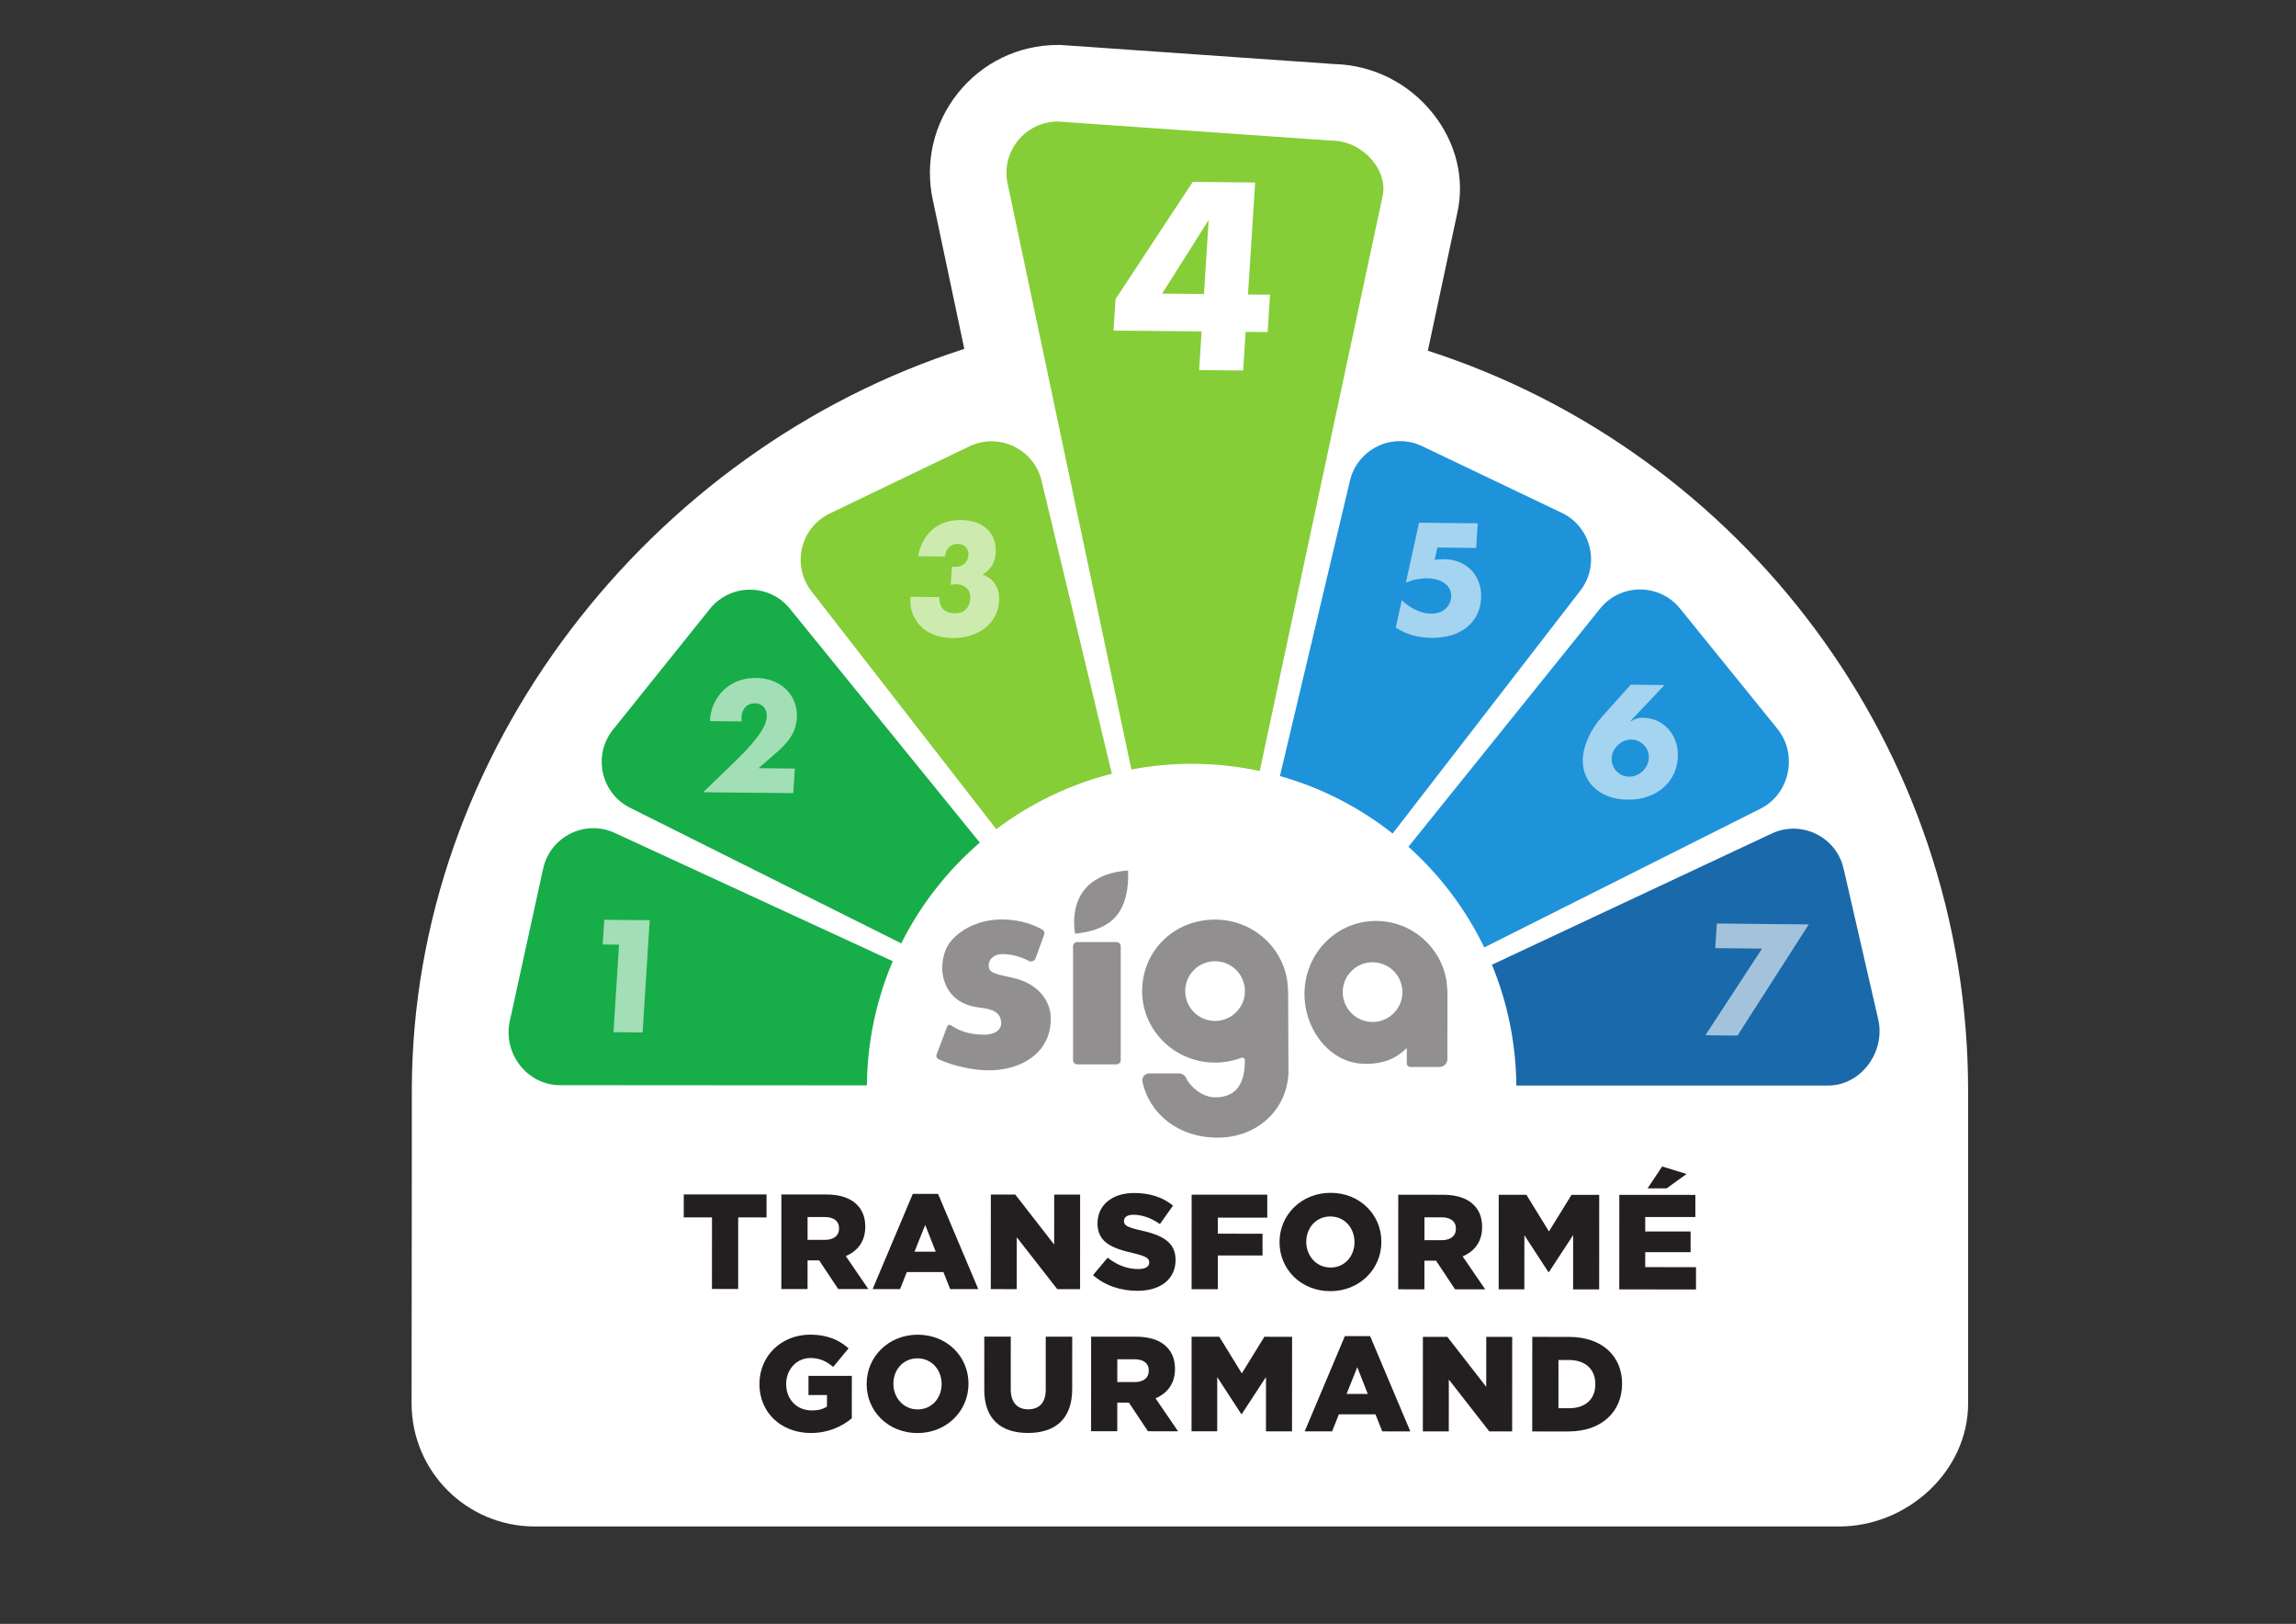 <?xml version="1.0" encoding="UTF-8" standalone="no"?>
<!-- Created with Inkscape (http://www.inkscape.org/) -->

<svg
   version="1.1"
   id="svg2"
   xml:space="preserve"
   width="1587.4"
   height="1122.52"
   viewBox="0 0 1587.4 1122.52"
   sodipodi:docname="VectSigaIndicesQuadri 4.svg"
   inkscape:export-filename="C:\Users\yasmi\Downloads\g14.png"
   inkscape:export-xdpi="245.12"
   inkscape:export-ydpi="245.12"
   inkscape:version="1.1 (c68e22c387, 2021-05-23)"
   xmlns:inkscape="http://www.inkscape.org/namespaces/inkscape"
   xmlns:sodipodi="http://sodipodi.sourceforge.net/DTD/sodipodi-0.dtd"
   xmlns="http://www.w3.org/2000/svg"
   xmlns:svg="http://www.w3.org/2000/svg"><rect x="0" y="0" width="1587.4" height="1122.52" fill="#333333" stroke="none"/><defs
     id="defs6"><clipPath
       clipPathUnits="userSpaceOnUse"
       id="clipPath18"><path
         d="M 0,841.89 H 1190.551 V 0 H 0 Z"
         id="path16" /></clipPath><clipPath
       clipPathUnits="userSpaceOnUse"
       id="clipPath54"><path
         d="m 103.968,676.394 h 13.898 v -17.06 h -13.898 z"
         id="path52" /></clipPath><clipPath
       clipPathUnits="userSpaceOnUse"
       id="clipPath70"><path
         d="m 134.663,699.78 h 13.149 v -17.476 h -13.149 z"
         id="path68" /></clipPath><clipPath
       clipPathUnits="userSpaceOnUse"
       id="clipPath86"><path
         d="m 169.667,708.055 h 14.225 v -16.612 h -14.225 z"
         id="path84" /></clipPath><clipPath
       clipPathUnits="userSpaceOnUse"
       id="clipPath102"><path
         d="m 206.546,699.378 h 12.656 v -17.045 h -12.656 z"
         id="path100" /></clipPath><clipPath
       clipPathUnits="userSpaceOnUse"
       id="clipPath118"><path
         d="m 234.244,675.393 h 14.094 v -17.022 h -14.094 z"
         id="path116" /></clipPath><clipPath
       clipPathUnits="userSpaceOnUse"
       id="clipPath134"><path
         d="m 252.412,640.031 h 15.31 v -16.595 h -15.31 z"
         id="path132" /></clipPath><clipPath
       clipPathUnits="userSpaceOnUse"
       id="clipPath262"><path
         d="m 415.176,699.78 h 13.149 v -17.476 h -13.149 z"
         id="path260" /></clipPath><clipPath
       clipPathUnits="userSpaceOnUse"
       id="clipPath278"><path
         d="m 450.18,708.055 h 14.224 V 691.443 H 450.18 Z"
         id="path276" /></clipPath><clipPath
       clipPathUnits="userSpaceOnUse"
       id="clipPath294"><path
         d="m 487.059,699.378 h 12.655 v -17.045 h -12.655 z"
         id="path292" /></clipPath><clipPath
       clipPathUnits="userSpaceOnUse"
       id="clipPath310"><path
         d="M 514.757,675.393 H 528.85 V 658.371 H 514.757 Z"
         id="path308" /></clipPath><clipPath
       clipPathUnits="userSpaceOnUse"
       id="clipPath326"><path
         d="m 532.924,640.031 h 15.311 v -16.595 h -15.311 z"
         id="path324" /></clipPath><clipPath
       clipPathUnits="userSpaceOnUse"
       id="clipPath394"><path
         d="m 369.609,640.585 h 6.964 v -16.688 h -6.964 z"
         id="path392" /></clipPath><clipPath
       clipPathUnits="userSpaceOnUse"
       id="clipPath450"><path
         d="m 944.993,697.579 h 13.897 v -17.06 h -13.897 z"
         id="path448" /></clipPath><clipPath
       clipPathUnits="userSpaceOnUse"
       id="clipPath466"><path
         d="m 1047.57,720.563 h 12.66 v -17.045 h -12.66 z"
         id="path464" /></clipPath><clipPath
       clipPathUnits="userSpaceOnUse"
       id="clipPath482"><path
         d="m 1093.44,661.216 h 15.31 v -16.595 h -15.31 z"
         id="path480" /></clipPath><clipPath
       clipPathUnits="userSpaceOnUse"
       id="clipPath518"><path
         d="m 1010.69,729.239 h 14.23 v -16.611 h -14.23 z"
         id="path516" /></clipPath><clipPath
       clipPathUnits="userSpaceOnUse"
       id="clipPath534"><path
         d="m 1047.57,720.563 h 12.66 v -17.045 h -12.66 z"
         id="path532" /></clipPath><clipPath
       clipPathUnits="userSpaceOnUse"
       id="clipPath550"><path
         d="m 1075.27,696.577 h 14.09 v -17.022 h -14.09 z"
         id="path548" /></clipPath><clipPath
       clipPathUnits="userSpaceOnUse"
       id="clipPath566"><path
         d="m 930.123,661.769 h 6.964 v -16.688 h -6.964 z"
         id="path564" /></clipPath><clipPath
       clipPathUnits="userSpaceOnUse"
       id="clipPath686"><path
         d="m 134.943,455.219 h 13.15 v -17.476 h -13.15 z"
         id="path684" /></clipPath><clipPath
       clipPathUnits="userSpaceOnUse"
       id="clipPath718"><path
         d="m 104.245,431.833 h 13.898 v -17.06 h -13.898 z"
         id="path716" /></clipPath><clipPath
       clipPathUnits="userSpaceOnUse"
       id="clipPath734"><path
         d="M 252.69,395.47 H 268 v -16.595 h -15.31 z"
         id="path732" /></clipPath><clipPath
       clipPathUnits="userSpaceOnUse"
       id="clipPath762"><path
         d="m 206.825,454.817 h 12.656 v -17.045 h -12.656 z"
         id="path760" /></clipPath><clipPath
       clipPathUnits="userSpaceOnUse"
       id="clipPath778"><path
         d="m 234.524,430.832 h 14.093 V 413.81 h -14.093 z"
         id="path776" /></clipPath><clipPath
       clipPathUnits="userSpaceOnUse"
       id="clipPath794"><path
         d="m 89.376,396.024 h 6.964 v -16.688 h -6.964 z"
         id="path792" /></clipPath><clipPath
       clipPathUnits="userSpaceOnUse"
       id="clipPath922"><path
         d="m 384.775,431.909 h 13.897 v -17.06 h -13.897 z"
         id="path920" /></clipPath><clipPath
       clipPathUnits="userSpaceOnUse"
       id="clipPath938"><path
         d="M 533.219,395.546 H 548.53 V 378.951 H 533.219 Z"
         id="path936" /></clipPath><clipPath
       clipPathUnits="userSpaceOnUse"
       id="clipPath966"><path
         d="m 450.476,463.57 h 14.225 v -16.612 h -14.225 z"
         id="path964" /></clipPath><clipPath
       clipPathUnits="userSpaceOnUse"
       id="clipPath982"><path
         d="m 515.054,430.908 h 14.093 v -17.022 h -14.093 z"
         id="path980" /></clipPath><clipPath
       clipPathUnits="userSpaceOnUse"
       id="clipPath998"><path
         d="m 369.906,396.1 h 6.963 v -16.688 h -6.963 z"
         id="path996" /></clipPath><clipPath
       clipPathUnits="userSpaceOnUse"
       id="clipPath1018"><path
         d="M 415.471,455.295 H 428.62 V 437.819 H 415.471 Z"
         id="path1016" /></clipPath><clipPath
       clipPathUnits="userSpaceOnUse"
       id="clipPath1178"><path
         d="m 665.041,431.774 h 13.897 v -17.06 h -13.897 z"
         id="path1176" /></clipPath><clipPath
       clipPathUnits="userSpaceOnUse"
       id="clipPath1194"><path
         d="m 813.485,395.411 h 15.31 v -16.594 h -15.31 z"
         id="path1192" /></clipPath><clipPath
       clipPathUnits="userSpaceOnUse"
       id="clipPath1214"><path
         d="m 730.742,463.435 h 14.224 v -16.611 h -14.224 z"
         id="path1212" /></clipPath><clipPath
       clipPathUnits="userSpaceOnUse"
       id="clipPath1230"><path
         d="m 650.171,395.965 h 6.964 v -16.688 h -6.964 z"
         id="path1228" /></clipPath><clipPath
       clipPathUnits="userSpaceOnUse"
       id="clipPath1250"><path
         d="m 695.736,455.16 h 13.15 v -17.476 h -13.15 z"
         id="path1248" /></clipPath><clipPath
       clipPathUnits="userSpaceOnUse"
       id="clipPath1270"><path
         d="m 767.619,454.758 h 12.655 v -17.044 h -12.655 z"
         id="path1268" /></clipPath><clipPath
       clipPathUnits="userSpaceOnUse"
       id="clipPath1418"><path
         d="m 1075.29,430.773 h 14.09 v -17.022 h -14.09 z"
         id="path1416" /></clipPath><clipPath
       clipPathUnits="userSpaceOnUse"
       id="clipPath1438"><path
         d="m 945.007,431.774 h 13.897 v -17.06 h -13.897 z"
         id="path1436" /></clipPath><clipPath
       clipPathUnits="userSpaceOnUse"
       id="clipPath1462"><path
         d="m 1010.71,463.435 h 14.22 v -16.611 h -14.22 z"
         id="path1460" /></clipPath><clipPath
       clipPathUnits="userSpaceOnUse"
       id="clipPath1478"><path
         d="m 930.137,395.965 h 6.964 v -16.688 h -6.964 z"
         id="path1476" /></clipPath><clipPath
       clipPathUnits="userSpaceOnUse"
       id="clipPath1498"><path
         d="m 975.702,455.16 h 13.149 v -17.476 h -13.149 z"
         id="path1496" /></clipPath><clipPath
       clipPathUnits="userSpaceOnUse"
       id="clipPath1518"><path
         d="m 1047.58,454.758 h 12.66 v -17.044 h -12.66 z"
         id="path1516" /></clipPath><clipPath
       clipPathUnits="userSpaceOnUse"
       id="clipPath1658"><path
         d="M 767.704,720.563 H 780.36 V 703.518 H 767.704 Z"
         id="path1656" /></clipPath><clipPath
       clipPathUnits="userSpaceOnUse"
       id="clipPath1674"><path
         d="M 813.569,661.216 H 828.88 V 644.621 H 813.569 Z"
         id="path1672" /></clipPath><clipPath
       clipPathUnits="userSpaceOnUse"
       id="clipPath1706"><path
         d="m 730.826,729.239 h 14.225 v -16.611 h -14.225 z"
         id="path1704" /></clipPath><clipPath
       clipPathUnits="userSpaceOnUse"
       id="clipPath1722"><path
         d="m 767.705,720.563 h 12.656 v -17.045 h -12.656 z"
         id="path1720" /></clipPath><clipPath
       clipPathUnits="userSpaceOnUse"
       id="clipPath1738"><path
         d="m 795.404,696.577 h 14.093 v -17.022 h -14.093 z"
         id="path1736" /></clipPath><clipPath
       clipPathUnits="userSpaceOnUse"
       id="clipPath1754"><path
         d="m 650.256,661.769 h 6.964 v -16.688 h -6.964 z"
         id="path1752" /></clipPath><clipPath
       clipPathUnits="userSpaceOnUse"
       id="clipPath1926"><path
         d="m 695.765,721.006 h 13.149 V 703.53 h -13.149 z"
         id="path1924" /></clipPath><clipPath
       clipPathUnits="userSpaceOnUse"
       id="clipPath1952"><path
         d="M 0,841.89 H 1190.551 V 0 H 0 Z"
         id="path1950" /></clipPath></defs><sodipodi:namedview
     id="namedview4"
     pagecolor="#ffffff"
     bordercolor="#111111"
     borderopacity="1"
     inkscape:pageshadow="0"
     inkscape:pageopacity="0"
     inkscape:pagecheckerboard="1"
     showgrid="false"
     inkscape:zoom="0.51780081"
     inkscape:cx="143.87772"
     inkscape:cy="206.64317"
     inkscape:window-width="2400"
     inkscape:window-height="1284"
     inkscape:window-x="-9"
     inkscape:window-y="-9"
     inkscape:window-maximized="1"
     inkscape:current-layer="g12"
     showguides="true"
     inkscape:guide-bbox="true"><sodipodi:guide
       position="802.971,1031.025"
       orientation="1,0"
       id="guide7237" /><sodipodi:guide
       position="-252.635,573.55"
       orientation="0,-1"
       id="guide7239" /></sodipodi:namedview><g
     id="g8"
     inkscape:groupmode="layer"
     inkscape:label="VectSigaIndicesQuadri 1"
     transform="matrix(1.333,0,0,-1.333,0,1122.52)"><g
       id="g12"><g
         id="g7233"
         transform="matrix(3.502,0,0,3.502,-0.397,-1021.747)"><g
           id="g672"
           transform="translate(211.584,480.289)"><path
             d="m 0,0 4.377,20.478 c 1.112,5.038 -0.215,10.384 -3.648,14.682 -3.6,4.505 -8.895,7.144 -14.627,7.293 l -40.522,2.825 -0.406,-10e-4 c -5.8,-0.01 -11.195,-2.622 -14.804,-7.164 -3.582,-4.51 -4.912,-10.304 -3.657,-15.919 l 4.632,-21.926 c -46.469,-14.878 -81.824,-59.539 -81.824,-109.867 v -9.087 l -0.034,-37.189 c 0,-10.067 8.162,-18.229 18.231,-18.229 H 60.936 c 10.068,0 19.08,8.162 19.08,18.229 v 46.276 C 80.016,-58.619 46.389,-14.954 0,0"
             style="fill:#ffffff;fill-opacity:1;fill-rule:nonzero;stroke:none"
             id="path674" /></g><g
           id="g676"
           transform="translate(164.782,417.649)"><path
             d="m 0,0 -10.387,43.294 c -1.084,4.769 -6.318,7.296 -10.726,5.177 l -20.655,-9.928 c -4.408,-2.119 -5.705,-7.784 -2.657,-11.609 L -17.111,-8.213 C -12.084,-4.42 -6.29,-1.591 0,0"
             style="fill:#85ce37;fill-opacity:1;fill-rule:nonzero;stroke:none"
             id="path678" /></g><g
           id="g680"><g
             id="g682" /><g
             id="g694"><g
               clip-path="url(#clipPath686)"
               opacity="0.6"
               id="g692"><g
                 transform="translate(141.1,448.312)"
                 id="g690"><path
                   d="m 0,0 c 0.116,-0.016 0.214,-0.023 0.295,-0.025 0.08,0 0.15,-10e-4 0.209,-0.002 0.542,-0.005 0.993,0.151 1.351,0.47 C 2.213,0.761 2.408,1.177 2.44,1.689 2.473,2.187 2.34,2.591 2.044,2.9 1.748,3.212 1.352,3.369 0.853,3.375 0.325,3.38 -0.111,3.209 -0.456,2.86 -0.802,2.512 -0.992,2.061 -1.027,1.504 l -3.983,0.04 c 0.157,0.862 0.424,1.628 0.796,2.299 0.373,0.67 0.83,1.233 1.373,1.688 0.543,0.456 1.166,0.801 1.872,1.036 0.704,0.236 1.475,0.348 2.312,0.339 C 2.163,6.898 2.9,6.777 3.554,6.544 4.206,6.311 4.758,5.983 5.208,5.561 5.657,5.139 5.992,4.631 6.212,4.035 6.43,3.439 6.517,2.776 6.47,2.045 6.42,1.254 6.228,0.607 5.896,0.105 5.562,-0.396 5.105,-0.828 4.524,-1.187 5.358,-1.46 5.992,-1.939 6.426,-2.623 6.859,-3.309 7.044,-4.149 6.98,-5.145 6.929,-5.965 6.72,-6.71 6.354,-7.379 5.988,-8.05 5.5,-8.623 4.891,-9.1 4.28,-9.578 3.567,-9.943 2.751,-10.199 1.936,-10.455 1.05,-10.578 0.097,-10.568 c -1.276,0.013 -2.411,0.273 -3.407,0.781 -0.995,0.508 -1.765,1.307 -2.313,2.396 -0.247,0.485 -0.404,0.97 -0.468,1.454 -0.065,0.484 -0.082,0.975 -0.05,1.472 l 4.269,-0.043 c -0.021,-0.775 0.169,-1.367 0.569,-1.773 0.4,-0.407 0.958,-0.615 1.677,-0.621 0.763,-0.008 1.334,0.191 1.712,0.598 0.378,0.406 0.586,0.909 0.624,1.509 0.046,0.717 -0.133,1.262 -0.534,1.632 C 1.773,-2.794 1.279,-2.605 0.692,-2.6 0.546,-2.598 0.406,-2.607 0.272,-2.628 0.139,-2.648 -0.009,-2.673 -0.172,-2.701 Z"
                   style="fill:#ffffff;fill-opacity:1;fill-rule:nonzero;stroke:none"
                   id="path688" /></g></g></g></g><g
           id="g696"
           transform="translate(167.673,418.277)"><path
             d="m 0,0 c 2.897,0.545 5.881,0.842 8.936,0.842 3.457,0 6.826,-0.372 10.076,-1.066 L 37.21,84.908 c 0.836,3.695 -2.796,8.235 -7.689,8.225 l -40.414,2.817 c -4.89,-0.01 -8.503,-4.558 -7.407,-9.323 z"
             style="fill:#85ce37;fill-opacity:1;fill-rule:nonzero;stroke:none"
             id="path698" /></g><g
           id="g700"
           transform="translate(178.427,488.685)"><path
             d="M 0,0 0.698,10.967 -6.198,0.062 Z m 6.522,-0.065 3.261,-0.034 -0.352,-5.539 -3.261,0.034 -0.365,-5.724 -6.523,0.065 0.365,5.724 -13.043,0.13 0.296,4.652 11.433,17.363 9.245,-0.092 z"
             style="fill:#ffffff;fill-opacity:1;fill-rule:nonzero;stroke:none"
             id="path702" /></g><g
           id="g704"
           transform="translate(278.29,381.265)"><path
             d="m 0,0 -5.132,22.336 c -1.095,4.767 -6.335,7.28 -10.738,5.15 L -57.216,8.101 c 2.28,-5.521 3.56,-11.557 3.618,-17.888 H -7.414 C -2.522,-9.781 1.095,-4.767 0,0"
             style="fill:#1a69aa;fill-opacity:1;fill-rule:nonzero;stroke:none"
             id="path706" /></g><g
           id="g708"
           transform="translate(145.225,407.453)"><path
             d="m 0,0 -28.069,34.563 c -3.037,3.834 -8.849,3.852 -11.91,0.037 L -54.32,16.725 C -57.381,12.91 -56.103,7.24 -51.702,5.106 l 40.067,-20.029 C -8.77,-9.203 -4.799,-4.138 0,0"
             style="fill:#17ad49;fill-opacity:1;fill-rule:nonzero;stroke:none"
             id="path710" /></g><g
           id="g712"><g
             id="g714" /><g
             id="g726"><g
               clip-path="url(#clipPath718)"
               opacity="0.6"
               id="g724"><g
                 transform="translate(117.599,414.774)"
                 id="g722"><path
                   d="m 0,0 -13.354,0.134 4.386,4.218 c 1.156,1.116 2.069,2.062 2.735,2.839 0.666,0.777 1.166,1.435 1.501,1.974 0.335,0.537 0.549,0.975 0.644,1.311 0.095,0.336 0.15,0.621 0.165,0.855 0.016,0.249 -0.01,0.491 -0.075,0.727 -0.065,0.234 -0.174,0.444 -0.323,0.629 -0.15,0.183 -0.334,0.333 -0.555,0.445 -0.221,0.111 -0.484,0.17 -0.793,0.172 -0.586,0.006 -1.057,-0.18 -1.411,-0.557 -0.355,-0.377 -0.55,-0.851 -0.586,-1.422 -0.01,-0.161 -0.003,-0.395 0.021,-0.703 l -4.708,0.047 c 0.062,0.966 0.276,1.842 0.641,2.63 0.366,0.787 0.853,1.463 1.461,2.028 0.609,0.565 1.314,0.997 2.119,1.297 0.804,0.3 1.676,0.444 2.614,0.436 0.924,-0.01 1.77,-0.164 2.536,-0.465 0.766,-0.301 1.419,-0.717 1.956,-1.25 0.539,-0.533 0.946,-1.162 1.222,-1.891 C 0.474,12.727 0.585,11.938 0.53,11.089 0.473,10.181 0.225,9.346 -0.213,8.581 -0.65,7.816 -1.32,7.035 -2.223,6.239 L -5.136,3.698 0.232,3.645 Z"
                   style="fill:#ffffff;fill-opacity:1;fill-rule:nonzero;stroke:none"
                   id="path720" /></g></g></g></g><g
           id="g728"><g
             id="g730" /><g
             id="g742"><g
               clip-path="url(#clipPath734)"
               opacity="0.6"
               id="g740"><g
                 transform="translate(261.08,391.756)"
                 id="g738"><path
                   d="M 0,0 -6.931,0.069 -6.698,3.714 6.92,3.578 -3.639,-12.881 l -4.752,0.047 z"
                   style="fill:#ffffff;fill-opacity:1;fill-rule:nonzero;stroke:none"
                   id="path736" /></g></g></g></g><g
           id="g744"
           transform="translate(132.335,389.888)"><path
             d="m 0,0 -41.095,18.959 c -4.422,2.106 -9.64,-0.473 -10.693,-5.283 L -56.72,-8.865 c -1.053,-4.811 2.605,-9.531 7.496,-9.491 l 45.392,-0.03 C -3.768,-11.865 -2.413,-5.653 0,0"
             style="fill:#17ad49;fill-opacity:1;fill-rule:nonzero;stroke:none"
             id="path746" /></g><g
           id="g748"
           transform="translate(263.357,424.297)"><path
             d="m 0,0 -14.419,17.812 c -3.077,3.802 -8.889,3.759 -11.91,-0.088 L -54.65,-17.463 c 4.648,-4.169 8.483,-9.225 11.229,-14.908 l 40.854,20.515 C 1.825,-9.704 3.077,-3.802 0,0"
             style="fill:#1e93da;fill-opacity:1;fill-rule:nonzero;stroke:none"
             id="path750" /></g><g
           id="g752"
           transform="translate(231.418,456.282)"><path
             d="m 0,0 -20.681,9.874 c -4.414,2.107 -9.642,-0.434 -10.713,-5.206 l -10.348,-43.643 c 6.154,-1.734 11.805,-4.659 16.692,-8.515 L 2.688,-11.603 C 5.726,-7.769 4.414,-2.106 0,0"
             style="fill:#1e93da;fill-opacity:1;fill-rule:nonzero;stroke:none"
             id="path754" /></g><g
           id="g756"><g
             id="g758" /><g
             id="g770"><g
               clip-path="url(#clipPath762)"
               opacity="0.6"
               id="g768"><g
                 transform="translate(218.738,451.086)"
                 id="g766"><path
                   d="m 0,0 -5.742,0.058 -0.403,-1.82 c 0.266,0.027 0.51,0.05 0.731,0.07 0.223,0.019 0.449,0.028 0.685,0.026 0.835,-0.009 1.604,-0.163 2.304,-0.463 0.699,-0.3 1.289,-0.709 1.771,-1.225 0.481,-0.518 0.844,-1.137 1.092,-1.857 0.248,-0.72 0.345,-1.505 0.291,-2.353 -0.057,-0.894 -0.273,-1.697 -0.649,-2.411 -0.376,-0.714 -0.881,-1.32 -1.514,-1.819 -0.633,-0.499 -1.392,-0.88 -2.273,-1.142 -0.884,-0.261 -1.853,-0.387 -2.909,-0.377 -0.997,0.01 -1.939,0.14 -2.825,0.39 -0.887,0.251 -1.71,0.629 -2.471,1.135 l 0.894,4.033 c 0.694,-0.637 1.412,-1.123 2.154,-1.46 0.741,-0.337 1.456,-0.509 2.145,-0.515 0.881,-0.009 1.593,0.221 2.137,0.692 0.543,0.47 0.837,1.057 0.882,1.759 0.053,0.82 -0.25,1.486 -0.907,1.998 -0.658,0.511 -1.544,0.773 -2.659,0.784 -0.498,0.005 -1.014,-0.045 -1.55,-0.149 -0.535,-0.105 -1.067,-0.271 -1.594,-0.5 l 1.952,8.877 8.69,-0.086 z"
                   style="fill:#ffffff;fill-opacity:1;fill-rule:nonzero;stroke:none"
                   id="path764" /></g></g></g></g><g
           id="g772"><g
             id="g774" /><g
             id="g786"><g
               clip-path="url(#clipPath778)"
               opacity="0.6"
               id="g784"><g
                 transform="translate(238.808,419.985)"
                 id="g782"><path
                   d="m 0,0 c -0.024,-0.381 0.025,-0.736 0.152,-1.067 0.125,-0.33 0.305,-0.621 0.538,-0.872 0.234,-0.253 0.511,-0.453 0.831,-0.602 0.322,-0.15 0.672,-0.227 1.054,-0.23 0.381,-0.004 0.741,0.065 1.08,0.208 0.34,0.143 0.642,0.337 0.907,0.584 0.265,0.247 0.482,0.534 0.65,0.861 C 5.379,-0.79 5.476,-0.436 5.5,-0.055 5.524,0.325 5.473,0.682 5.347,1.013 5.222,1.343 5.042,1.634 4.809,1.885 4.574,2.137 4.298,2.337 3.978,2.486 3.656,2.637 3.306,2.714 2.925,2.718 2.543,2.722 2.183,2.651 1.844,2.508 1.504,2.365 1.201,2.17 0.937,1.924 0.672,1.678 0.455,1.391 0.287,1.063 0.119,0.735 0.024,0.38 0,0 M 7.82,10.797 2.768,5.442 2.855,5.441 C 3.282,5.687 3.629,5.833 3.896,5.882 4.163,5.931 4.399,5.954 4.605,5.952 5.412,5.943 6.143,5.782 6.798,5.469 7.453,5.154 8.013,4.728 8.477,4.188 8.942,3.648 9.291,3.02 9.523,2.3 9.757,1.58 9.847,0.81 9.795,-0.01 9.738,-0.889 9.525,-1.702 9.155,-2.453 8.784,-3.204 8.276,-3.857 7.632,-4.415 6.987,-4.973 6.223,-5.408 5.337,-5.721 4.451,-6.034 3.465,-6.186 2.38,-6.175 c -1.1,0.011 -2.072,0.182 -2.917,0.513 -0.845,0.33 -1.555,0.776 -2.127,1.339 -0.573,0.562 -0.998,1.215 -1.274,1.957 -0.276,0.742 -0.386,1.531 -0.333,2.365 0.059,0.937 0.333,1.948 0.82,3.035 0.488,1.085 1.197,2.152 2.13,3.196 l 4.147,4.617 z"
                   style="fill:#ffffff;fill-opacity:1;fill-rule:nonzero;stroke:none"
                   id="path780" /></g></g></g></g><g
           id="g788"><g
             id="g790" /><g
             id="g802"><g
               clip-path="url(#clipPath794)"
               opacity="0.6"
               id="g800"><g
                 transform="translate(91.796,392.34)"
                 id="g798"><path
                   d="m 0,0 -2.42,0.024 0.232,3.66 6.732,-0.068 -1.055,-16.62 -4.311,0.044 z"
                   style="fill:#ffffff;fill-opacity:1;fill-rule:nonzero;stroke:none"
                   id="path796" /></g></g></g></g><g
           id="g804"
           transform="translate(105.561,351.952)"><path
             d="M 0,0 -4.181,0.002 -4.18,3.403 8.083,3.397 8.082,-0.004 3.881,-0.002 3.876,-10.604 l -3.881,0.002 z"
             style="fill:#231f20;fill-opacity:1;fill-rule:nonzero;stroke:none"
             id="path806" /></g><g
           id="g808"
           transform="translate(122.3,348.624)"><path
             d="m 0,0 c 1.3,0 2.08,0.64 2.081,1.659 v 0.04 c 0,1.12 -0.819,1.681 -2.1,1.682 L -2.579,3.382 -2.581,0.001 Z M -6.459,6.725 0.163,6.722 C 2.303,6.721 3.783,6.159 4.724,5.219 5.543,4.398 5.963,3.338 5.962,1.958 V 1.918 C 5.961,-0.243 4.819,-1.663 3.079,-2.402 l 3.339,-4.882 -4.461,0.002 -2.819,4.242 h -1.72 l -0.002,-4.24 -3.881,0.002 z"
             style="fill:#231f20;fill-opacity:1;fill-rule:nonzero;stroke:none"
             id="path810" /></g><g
           id="g812"
           transform="translate(138.7,346.876)"><path
             d="M 0,0 -1.559,3.962 -3.141,0.001 Z m -3.396,8.563 3.74,-0.001 5.955,-14.106 -4.161,0.002 -0.999,2.521 -5.421,0.002 -1.002,-2.52 -4.061,0.002 z"
             style="fill:#231f20;fill-opacity:1;fill-rule:nonzero;stroke:none"
             id="path814" /></g><g
           id="g816"
           transform="translate(146.862,355.334)"><path
             d="m 0,0 3.62,-0.002 5.758,-7.404 0.004,7.401 3.841,-0.001 -0.007,-14.003 -3.38,0.001 -5.998,7.685 -0.004,-7.682 -3.841,0.002 z"
             style="fill:#231f20;fill-opacity:1;fill-rule:nonzero;stroke:none"
             id="path818" /></g><g
           id="g820"
           transform="translate(161.996,343.404)"><path
             d="m 0,0 2.161,2.58 c 1.401,-1.101 2.92,-1.683 4.54,-1.684 1.061,0 1.621,0.361 1.621,0.96 v 0.04 C 8.323,2.497 7.862,2.797 5.942,3.258 2.962,3.939 0.662,4.78 0.664,7.642 v 0.04 c 0.001,2.6 2.062,4.479 5.423,4.478 2.381,-10e-4 4.241,-0.642 5.76,-1.863 L 9.905,7.557 c -1.279,0.921 -2.679,1.381 -3.92,1.382 -0.94,0 -1.4,-0.379 -1.4,-0.9 v -0.04 c 0,-0.64 0.479,-0.92 2.439,-1.361 3.201,-0.701 5.201,-1.742 5.2,-4.364 V 2.234 C 12.223,-0.626 9.961,-2.325 6.56,-2.324 4.079,-2.322 1.739,-1.541 0,0"
             style="fill:#231f20;fill-opacity:1;fill-rule:nonzero;stroke:none"
             id="path822" /></g><g
           id="g824"
           transform="translate(176.601,355.32)"><path
             d="m 0,0 11.203,-0.006 -0.002,-3.4 -7.321,0.003 -0.002,-2.38 6.622,-0.003 -0.002,-3.221 -6.621,0.003 -0.002,-5.001 -3.881,0.002 z"
             style="fill:#231f20;fill-opacity:1;fill-rule:nonzero;stroke:none"
             id="path826" /></g><g
           id="g828"
           transform="translate(200.72,348.267)"><path
             d="M 0,0 V 0.04 C 0.001,2.081 -1.438,3.822 -3.579,3.823 -5.72,3.824 -7.141,2.104 -7.142,0.084 v -0.04 c -10e-4,-2.021 1.459,-3.781 3.6,-3.782 C -1.422,-3.739 -0.001,-2.021 0,0 m -11.103,0.006 v 0.04 c 0.002,4.02 3.245,7.28 7.566,7.278 C 0.783,7.322 3.982,4.1 3.98,0.079 v -0.04 c -10e-4,-4.021 -3.244,-7.28 -7.564,-7.278 -4.321,0.002 -7.52,3.223 -7.519,7.245"
             style="fill:#231f20;fill-opacity:1;fill-rule:nonzero;stroke:none"
             id="path830" /></g><g
           id="g832"
           transform="translate(213.66,348.581)"><path
             d="m 0,0 c 1.301,0 2.081,0.64 2.081,1.659 v 0.04 c 10e-4,1.12 -0.819,1.681 -2.1,1.682 L -2.579,3.382 -2.58,0.001 Z M -6.458,6.725 0.163,6.722 C 2.304,6.721 3.783,6.159 4.724,5.219 5.543,4.398 5.963,3.338 5.962,1.958 V 1.918 C 5.961,-0.243 4.82,-1.663 3.079,-2.402 l 3.339,-4.882 -4.461,0.002 -2.818,4.242 h -1.721 l -0.002,-4.24 -3.881,0.002 z"
             style="fill:#231f20;fill-opacity:1;fill-rule:nonzero;stroke:none"
             id="path834" /></g><g
           id="g836"
           transform="translate(222.082,355.299)"><path
             d="m 0,0 4.101,-0.002 3.337,-5.423 3.344,5.419 4.101,-0.001 -0.006,-14.003 -3.861,10e-4 0.004,8.042 -3.584,-5.479 h -0.08 l -3.558,5.463 -0.004,-8.022 -3.801,0.002 z"
             style="fill:#231f20;fill-opacity:1;fill-rule:nonzero;stroke:none"
             id="path838" /></g><g
           id="g840"
           transform="translate(246.285,359.488)"><path
             d="m 0,0 3.62,-1.103 -2.962,-2.138 -2.82,0.002 z m -6.344,-4.198 11.263,-0.005 -0.002,-3.281 -7.421,0.004 -10e-4,-2.141 6.722,-0.003 -0.002,-3.061 -6.722,0.003 -10e-4,-2.22 7.522,-0.003 -0.001,-3.301 -11.363,0.005 z"
             style="fill:#231f20;fill-opacity:1;fill-rule:nonzero;stroke:none"
             id="path842" /></g><g
           id="g844"
           transform="translate(112.589,327.271)"><path
             d="m 0,0 v 0.04 c 0.002,4.081 3.204,7.28 7.525,7.278 2.46,-10e-4 4.201,-0.742 5.68,-2.023 l -2.281,-2.76 c -1,0.841 -1.98,1.321 -3.38,1.322 C 5.523,3.858 3.962,2.179 3.961,0.038 v -0.04 c -10e-4,-2.28 1.578,-3.901 3.799,-3.902 0.96,-10e-4 1.68,0.199 2.241,0.579 v 1.7 l -2.74,0.002 10e-4,2.84 6.422,-0.003 -0.003,-6.281 C 12.2,-6.307 10.159,-7.246 7.599,-7.245 3.237,-7.243 -0.002,-4.24 0,0"
             style="fill:#231f20;fill-opacity:1;fill-rule:nonzero;stroke:none"
             id="path846" /></g><g
           id="g848"
           transform="translate(139.571,327.258)"><path
             d="M 0,0 V 0.04 C 0.001,2.08 -1.438,3.821 -3.579,3.822 -5.72,3.823 -7.141,2.104 -7.142,0.084 V 0.044 C -7.143,-1.977 -5.684,-3.738 -3.543,-3.739 -1.422,-3.74 -0.001,-2.021 0,0 m -11.103,0.005 v 0.04 c 0.002,4.021 3.245,7.28 7.566,7.278 C 0.783,7.321 3.982,4.099 3.98,0.078 v -0.04 c -10e-4,-4.02 -3.244,-7.28 -7.564,-7.278 -4.321,0.002 -7.52,3.224 -7.519,7.245"
             style="fill:#231f20;fill-opacity:1;fill-rule:nonzero;stroke:none"
             id="path850" /></g><g
           id="g852"
           transform="translate(145.888,326.435)"><path
             d="M 0,0 0.004,7.861 3.925,7.859 3.921,0.078 C 3.92,-1.941 4.939,-2.903 6.5,-2.904 c 1.58,0 2.601,0.92 2.602,2.88 L 9.105,7.857 13.026,7.855 13.022,0.094 C 13.021,-4.407 10.439,-6.405 6.458,-6.404 2.497,-6.402 -0.002,-4.38 0,0"
             style="fill:#231f20;fill-opacity:1;fill-rule:nonzero;stroke:none"
             id="path854" /></g><g
           id="g856"
           transform="translate(168.171,327.565)"><path
             d="m 0,0 c 1.3,0 2.081,0.64 2.081,1.659 v 0.04 c 10e-4,1.12 -0.819,1.681 -2.1,1.682 l -2.56,0.001 -0.002,-3.38 z M -6.458,6.725 0.163,6.722 C 2.304,6.721 3.783,6.159 4.724,5.219 5.543,4.398 5.963,3.338 5.962,1.958 V 1.918 C 5.961,-0.242 4.82,-1.662 3.079,-2.402 l 3.339,-4.882 -4.461,0.002 -2.819,4.242 -1.72,10e-4 -0.002,-4.241 -3.881,0.002 z"
             style="fill:#231f20;fill-opacity:1;fill-rule:nonzero;stroke:none"
             id="path858" /></g><g
           id="g860"
           transform="translate(176.593,334.282)"><path
             d="m 0,0 4.101,-0.002 3.337,-5.423 3.344,5.419 4.101,-0.002 -0.007,-14.002 -3.86,0.002 0.004,8.041 -3.584,-5.479 h -0.08 l -3.558,5.463 -0.004,-8.022 -3.801,0.002 z"
             style="fill:#231f20;fill-opacity:1;fill-rule:nonzero;stroke:none"
             id="path862" /></g><g
           id="g864"
           transform="translate(202.69,325.808)"><path
             d="m 0,0 -1.559,3.962 -1.582,-3.96 z m -3.396,8.563 3.74,-0.001 5.954,-14.106 -4.16,0.002 -0.999,2.521 -5.421,0.002 -1.002,-2.519 -4.061,0.002 z"
             style="fill:#231f20;fill-opacity:1;fill-rule:nonzero;stroke:none"
             id="path866" /></g><g
           id="g868"
           transform="translate(210.852,334.266)"><path
             d="m 0,0 3.62,-0.002 5.758,-7.403 0.004,7.401 3.841,-0.002 -0.007,-14.003 -3.381,0.002 -5.997,7.684 -0.004,-7.682 -3.841,0.002 z"
             style="fill:#231f20;fill-opacity:1;fill-rule:nonzero;stroke:none"
             id="path870" /></g><g
           id="g872"
           transform="translate(230.93,330.835)"><path
             d="m 0,0 -0.003,-7.141 1.581,-0.001 c 2.34,-10e-4 3.881,1.28 3.882,3.539 v 0.04 C 5.461,-1.322 3.921,-0.001 1.581,0 Z M -3.879,3.423 1.543,3.421 c 4.98,-0.003 7.88,-2.885 7.878,-6.925 v -0.04 c -0.002,-4.041 -2.944,-7.04 -7.965,-7.038 l -5.342,0.003 z"
             style="fill:#231f20;fill-opacity:1;fill-rule:nonzero;stroke:none"
             id="path874" /></g><g
           id="g876"
           transform="translate(180.521,381.063)"><path
             d="m 0,0 c -2.797,-0.277 -5.129,2.055 -4.852,4.852 0.205,2.07 1.879,3.745 3.949,3.95 C 1.895,9.078 4.226,6.747 3.949,3.949 3.744,1.88 2.07,0.205 0,0 m 10.374,4.333 h -0.029 c 0,0.022 0.002,0.045 0.002,0.067 0,5.847 -4.835,10.587 -10.799,10.587 -6.192,0 -10.798,-4.74 -10.798,-10.587 0,-5.846 4.834,-10.586 10.798,-10.586 1.372,0 2.684,0.253 3.891,0.711 0.255,0.097 0.527,-0.09 0.526,-0.363 0.027,-3.836 -1.595,-5.555 -4.515,-5.49 -1.81,0.04 -3.587,1.544 -4.196,2.874 -0.189,0.411 -0.609,0.666 -1.062,0.666 h -4.405 c -0.648,0 -1.12,-0.601 -0.984,-1.235 1.021,-4.798 5.405,-8.349 11.296,-8.275 5.641,0.071 10.031,4.012 10.32,9.504 v 0.012 z"
             style="fill:#918f90;fill-opacity:1;fill-rule:nonzero;stroke:none"
             id="path878" /></g><g
           id="g880"
           transform="translate(165.464,374.614)"><path
             d="m 0,0 h -5.792 c -0.35,0 -0.633,0.274 -0.633,0.612 v 16.886 c 0,0.339 0.283,0.612 0.633,0.612 H 0 c 0.35,0 0.633,-0.273 0.633,-0.612 V 0.612 C 0.633,0.274 0.35,0 0,0"
             style="fill:#918f90;fill-opacity:1;fill-rule:nonzero;stroke:none"
             id="path882" /></g><g
           id="g884"
           transform="translate(159.354,393.957)"><path
             d="M 0,0 C 0,0 -1.955,8.644 7.838,9.369 8.077,2.02 4.228,0.495 0,0"
             style="fill:#918f90;fill-opacity:1;fill-rule:nonzero;stroke:none"
             id="path886" /></g><g
           id="g888"
           transform="translate(148.442,396.072)"><path
             d="M 0,0 C 2.195,0 4.176,-0.488 6.032,-1.489 6.303,-1.635 6.419,-1.96 6.315,-2.246 L 5.039,-5.771 c -0.145,-0.4 -0.615,-0.568 -0.994,-0.369 -1.341,0.707 -2.729,1.011 -3.942,1.011 -1.031,0 -2.001,-0.623 -2.001,-1.687 0.013,-1.142 0.929,-1.233 3.674,-1.857 3.637,-0.827 5.548,-3.406 5.525,-6.055 -0.035,-5.307 -4.733,-7.616 -9.129,-7.616 -2.423,0 -5.223,0.621 -7.503,1.646 -0.263,0.118 -0.383,0.421 -0.283,0.687 l 1.571,4.172 c 0.081,0.216 0.349,0.304 0.541,0.171 1.681,-1.168 3.517,-1.399 5.064,-1.399 0.249,0 2.354,0.088 2.392,1.687 0.009,2.252 -2.571,2.187 -3.866,2.428 -3.796,0.709 -4.778,3.64 -4.865,5.535 0,2.986 1.185,4.332 2.473,5.35 C -4.641,-0.754 -2.343,0 0,0"
             style="fill:#918f90;fill-opacity:1;fill-rule:nonzero;stroke:none"
             id="path890" /></g><g
           id="g892"
           transform="translate(207.799,384.858)"><path
             d="m 0,0 c -0.205,-2.069 -1.879,-3.744 -3.949,-3.949 -2.798,-0.278 -5.13,2.054 -4.852,4.851 0.204,2.071 1.879,3.745 3.949,3.95 C -2.055,5.129 0.277,2.798 0,0 m 6.554,2.085 c -0.804,5.049 -5.177,8.907 -10.452,8.907 -5.847,0 -10.463,-4.741 -10.586,-10.587 -0.113,-5.332 3.605,-10.327 8.599,-10.556 4.188,-0.194 5.855,1.748 6.549,2.314 v -2.247 c 0,-0.302 0.245,-0.547 0.546,-0.547 h 4.306 c 0.641,0 1.162,0.519 1.162,1.16 0.003,2.81 0.01,9.757 0.01,9.876 0,0.151 -0.069,1.277 -0.134,1.68"
             style="fill:#918f90;fill-opacity:1;fill-rule:nonzero;stroke:none"
             id="path894" /></g></g></g></g></svg>
